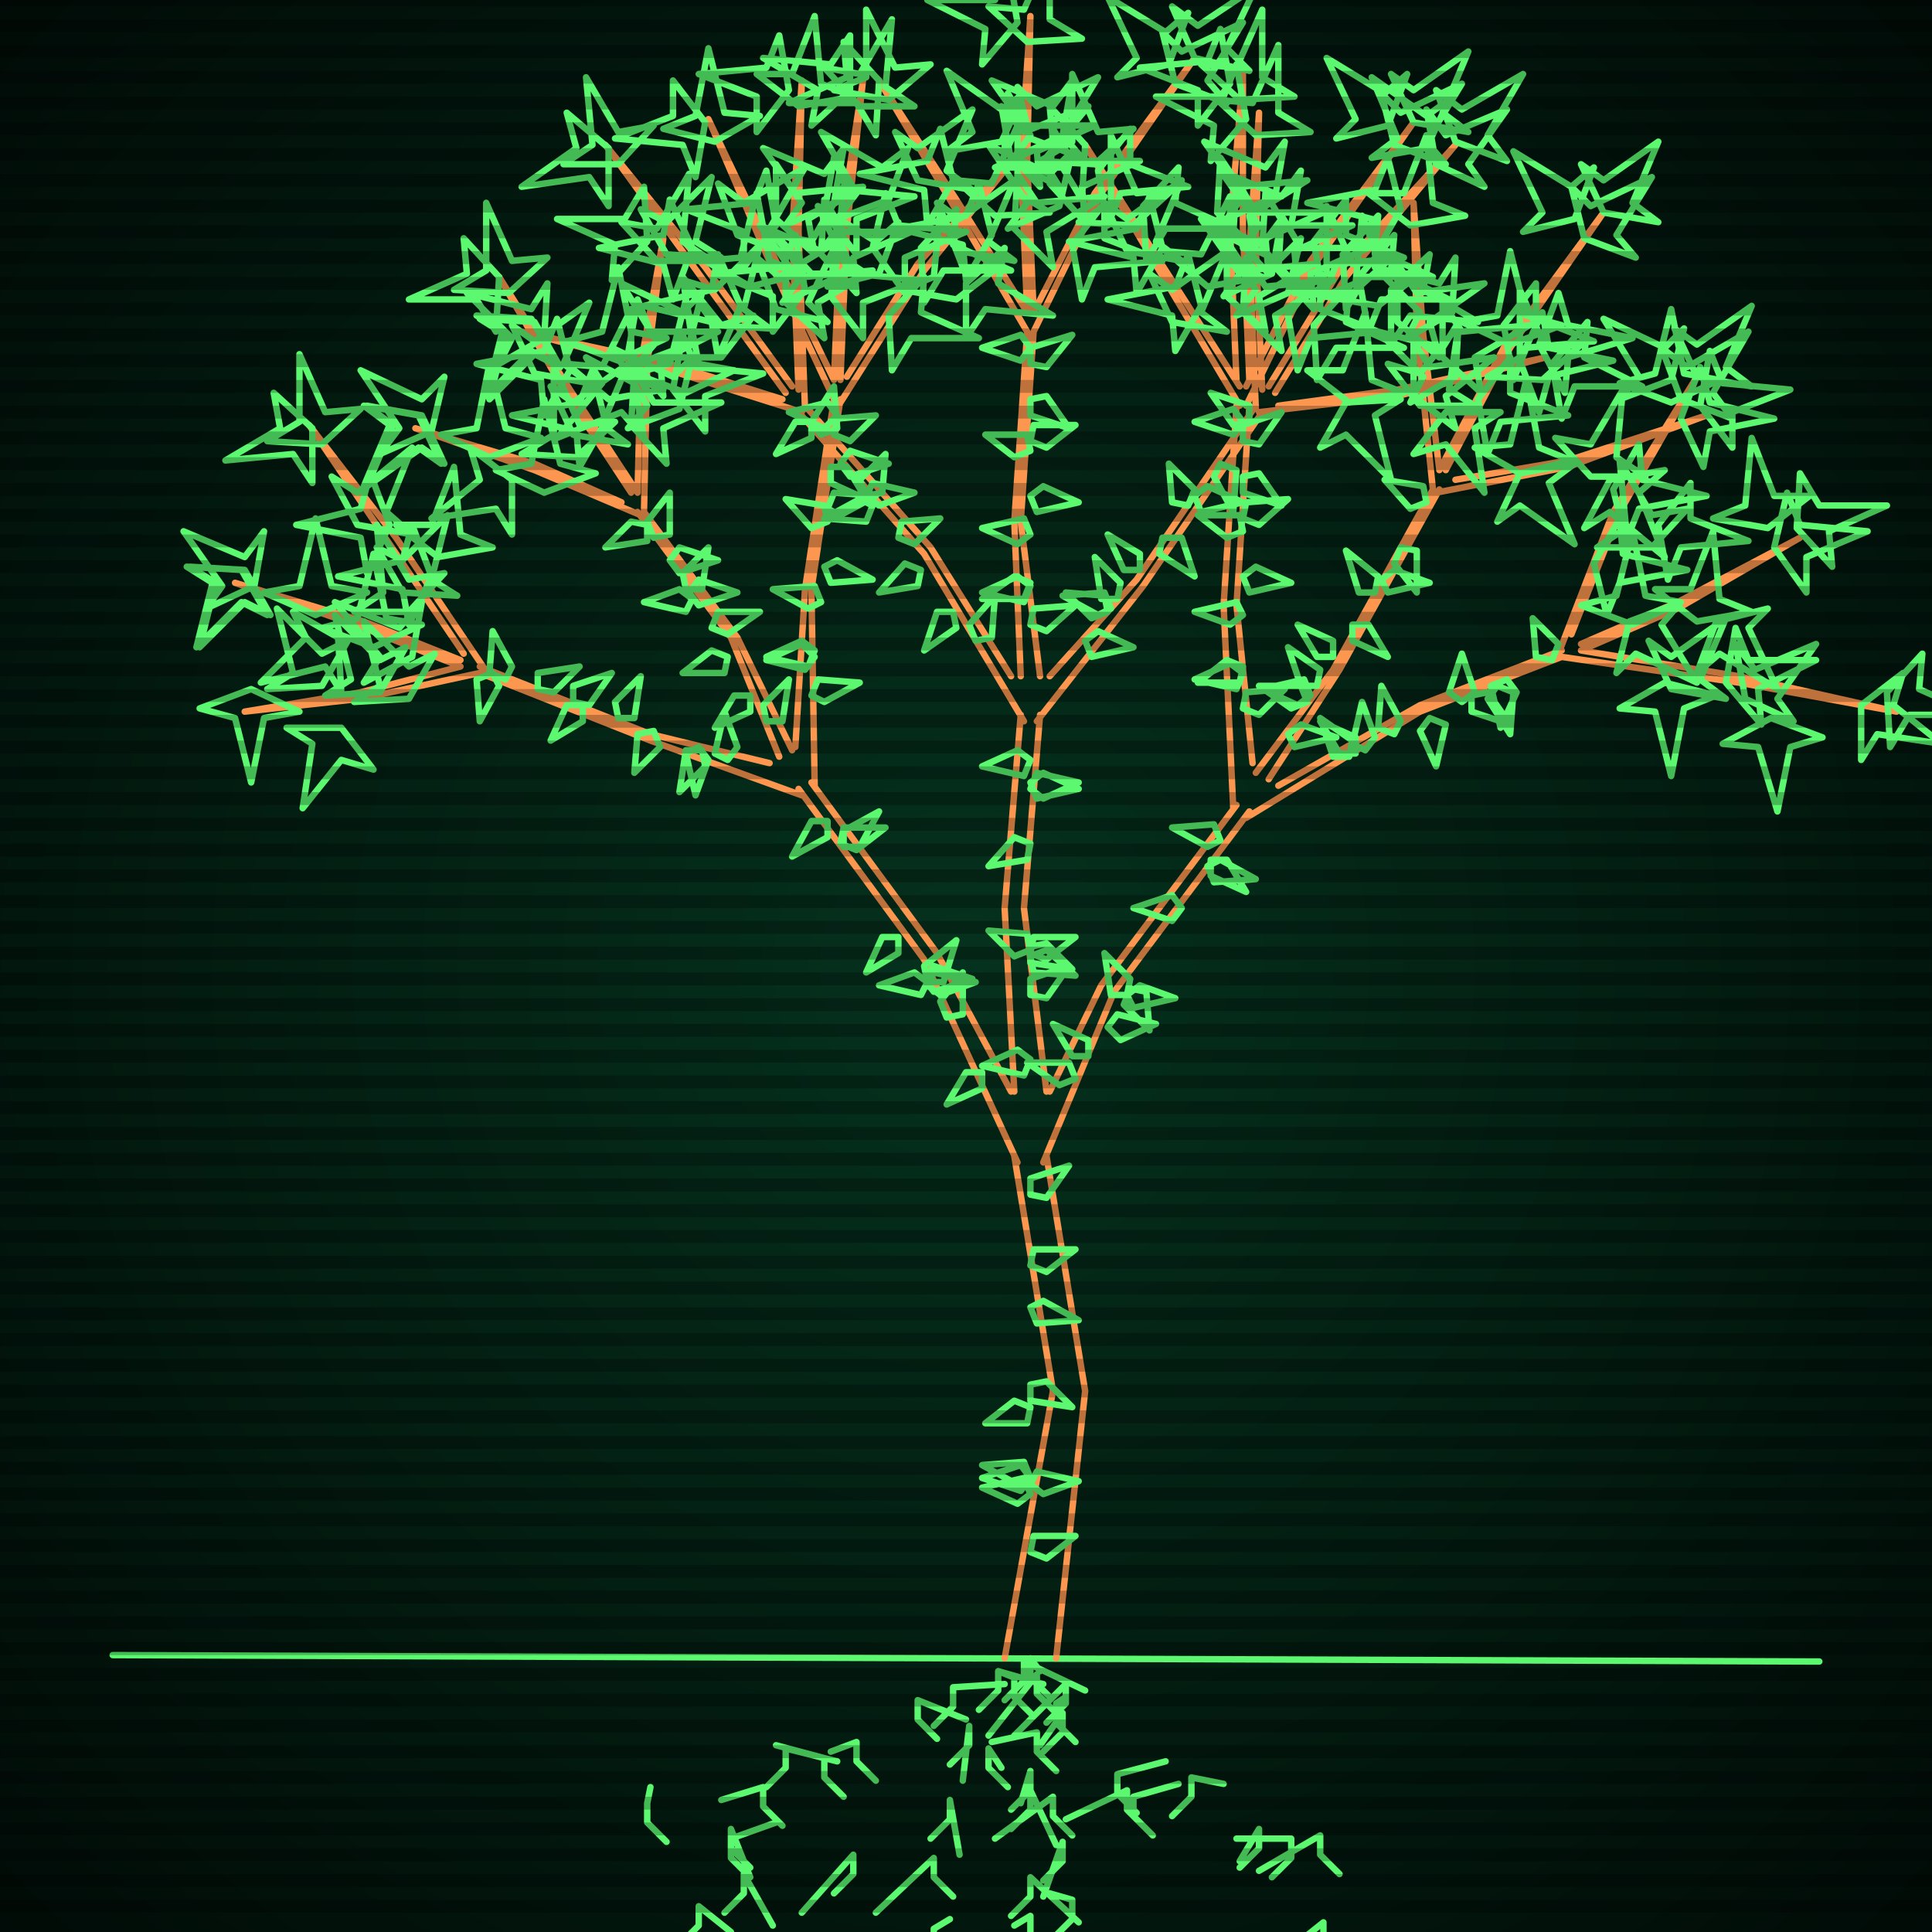 <svg xmlns="http://www.w3.org/2000/svg"
             width="600" height="600"
            >
    
            <style>
                @keyframes glow {0 % {opacity: 0.6;}
                3% {opacity: 0.9;} 30% {opacity: 0.6} 70% {opacity: 0.9}}
    
                .flicker {
                animation: glow 3s linear infinite alternate;
                animation-duration: 1.5s;
                animation-delay: 1.8s;
            }
    
    
            </style>
    
            <defs>
                <radialGradient id="screenGradient"
                                r="100%"
                >
                    <stop offset="0%" stop-color="#05321e"/>
                    <stop offset="90%" stop-color="black"/>
    
                </radialGradient>
            </defs>
    
            <rect
                fill="black"
                width="600" height="600"/>
    
            <rect
                className="flicker"
                fill="url(#screenGradient)"
                width="600" height="600"/>
    
    
            <path
                id="ground-path"
                className="flicker"
                style="fill: none;stroke: #5bf870;stroke-width:2px;stroke-linecap:round;stroke-linejoin:round;stroke-miterlimit:4;stroke-dasharray:none"
                d="M 35 514 L 565 516 "
            />
            <path
                id="branch-path"
                className="flicker"
                style="fill: none;stroke: #fd974f;stroke-width:2px;stroke-linecap:round;stroke-linejoin:round;stroke-miterlimit:4;stroke-dasharray:none"
                d="M 312 515 L 327 432 L 315 359 M 325 359 L 337 432 L 328 515 M 316 361 L 287 298 L 248 245 M 252 243 L 291 296 L 314 339 M 249 247 L 202 230 L 149 209 M 149 207 L 202 228 L 239 237 M 149 209 L 112 217 L 76 221 L 112 215 L 143 207 M 143 207 L 113 195 L 73 181 L 113 193 L 143 205 M 144 203 L 121 169 L 96 132 L 123 167 L 150 207 M 242 235 L 227 198 L 198 159 M 200 159 L 229 198 L 246 233 M 199 160 L 166 146 L 129 133 L 166 144 L 193 156 M 196 153 L 175 121 L 155 86 L 177 121 L 198 153 M 198 153 L 199 113 L 206 74 L 201 113 L 200 159 M 247 232 L 250 183 L 259 124 M 261 124 L 252 183 L 253 244 M 259 124 L 238 79 L 220 37 L 240 79 L 259 118 M 259 118 L 261 71 L 268 25 L 263 71 L 261 118 M 263 117 L 285 82 L 320 43 L 287 84 L 261 125 M 315 339 L 312 282 L 317 222 M 323 222 L 318 282 L 325 339 M 318 224 L 287 172 L 248 128 M 250 126 L 289 170 L 314 210 M 249 128 L 208 115 L 162 103 L 208 113 L 243 124 M 244 122 L 217 85 L 188 45 L 219 83 L 246 120 M 248 121 L 246 72 L 249 25 L 248 72 L 250 127 M 317 210 L 315 162 L 319 103 M 321 103 L 317 162 L 323 210 M 319 103 L 295 62 L 273 25 L 297 62 L 319 97 M 319 97 L 317 50 L 320 5 L 319 50 L 321 97 M 321 97 L 340 60 L 371 18 L 342 60 L 321 103 M 326 210 L 353 180 L 390 126 M 392 128 L 355 182 L 322 224 M 390 127 L 388 77 L 391 35 L 390 77 L 392 121 M 394 120 L 416 84 L 452 45 L 418 86 L 396 122 M 397 126 L 434 121 L 480 111 L 434 123 L 391 128 M 326 339 L 342 306 L 384 250 M 388 252 L 346 308 L 324 361 M 383 251 L 380 188 L 384 126 M 388 126 L 384 188 L 389 237 M 385 126 L 360 84 L 337 45 L 362 84 L 385 120 M 384 118 L 382 71 L 386 23 L 386 71 L 388 118 M 387 120 L 407 81 L 439 38 L 409 81 L 387 126 M 390 240 L 414 208 L 445 152 M 447 152 L 416 208 L 394 242 M 445 152 L 440 104 L 439 63 L 442 104 L 447 146 M 447 146 L 467 108 L 498 66 L 469 108 L 449 146 M 452 149 L 487 143 L 530 129 L 487 145 L 446 153 M 397 244 L 441 219 L 485 202 M 485 204 L 441 221 L 387 254 M 484 203 L 501 159 L 527 117 L 503 159 L 488 197 M 491 200 L 521 187 L 559 167 L 521 189 L 491 202 M 491 202 L 540 210 L 589 221 L 540 212 L 485 204 "
            />
            <path
                id="leaf-path"
                className="flicker"
                style="fill: none;stroke: #5bf870;stroke-width:2px;stroke-linecap:round;stroke-linejoin:round;stroke-miterlimit:4;stroke-dasharray:none"
                d="M 320 464 L 316 467 L 305 462 L 318 459 L 320 464 M 320 406 L 324 404 L 335 410 L 322 411 L 320 406 M 320 393 L 321 388 L 334 388 L 325 395 L 320 393 M 320 459 L 317 463 L 305 459 L 317 455 L 320 459 M 320 430 L 325 429 L 333 437 L 320 435 L 320 430 M 320 371 L 320 366 L 332 362 L 325 372 L 320 371 M 320 482 L 321 477 L 334 477 L 325 484 L 320 482 M 320 461 L 322 457 L 335 460 L 324 464 L 320 461 M 320 437 L 319 442 L 306 442 L 315 435 L 320 437 M 320 459 L 316 461 L 305 455 L 318 454 L 320 459 M 279 291 L 279 296 L 269 302 L 274 291 L 279 291 M 288 306 L 290 302 L 303 305 L 292 309 L 288 306 M 262 263 L 262 258 L 273 252 L 267 263 L 262 263 M 288 305 L 287 300 L 297 292 L 293 305 L 288 305 M 294 316 L 292 311 L 299 302 L 299 315 L 294 316 M 305 333 L 305 338 L 294 343 L 300 333 L 305 333 M 287 304 L 290 300 L 302 304 L 290 308 L 287 304 M 257 255 L 257 260 L 246 266 L 252 255 L 257 255 M 288 305 L 286 309 L 273 306 L 284 302 L 288 305 M 261 262 L 262 257 L 275 257 L 266 264 L 261 262 M 218 233 L 219 238 L 211 246 L 213 233 L 218 233 M 178 218 L 178 213 L 190 209 L 183 219 L 178 218 M 157 211 L 152 209 L 153 196 L 159 207 L 157 211 M 226 236 L 222 234 L 225 221 L 229 232 L 226 236 M 217 232 L 220 236 L 216 247 L 213 234 L 217 232 M 203 227 L 205 232 L 197 240 L 198 228 L 203 227 M 181 219 L 181 224 L 171 230 L 176 219 L 181 219 M 167 214 L 167 209 L 180 207 L 172 215 L 167 214 M 153 209 L 155 213 L 149 224 L 148 211 L 153 209 M 192 223 L 191 218 L 199 210 L 197 223 L 192 223 M 127 217 L 110 218 L 118 213 L 113 193 L 127 207 L 135 203 L 127 217 M 78 214 L 93 221 L 82 223 L 78 243 L 73 223 L 62 220 L 78 214 M 128 204 L 113 212 L 118 204 L 104 187 L 124 195 L 131 187 L 128 204 M 106 226 L 116 239 L 106 236 L 94 251 L 97 231 L 89 226 L 106 226 M 100 213 L 83 214 L 91 209 L 86 189 L 100 203 L 108 199 L 100 213 M 78 214 L 93 221 L 82 223 L 78 243 L 73 223 L 62 220 L 78 214 M 118 215 L 101 216 L 109 211 L 104 191 L 118 205 L 126 201 L 118 215 M 75 177 L 83 191 L 75 187 L 61 201 L 66 181 L 58 176 L 75 177 M 127 190 L 110 190 L 119 184 L 117 163 L 127 180 L 138 178 L 127 190 M 105 198 L 106 215 L 101 207 L 81 212 L 95 198 L 91 190 L 105 198 M 98 191 L 82 184 L 93 182 L 98 161 L 103 182 L 114 184 L 98 191 M 76 177 L 84 191 L 76 187 L 62 201 L 67 181 L 59 176 L 76 177 M 116 201 L 100 195 L 111 192 L 116 172 L 120 192 L 131 194 L 116 201 M 79 182 L 64 189 L 69 182 L 57 165 L 76 173 L 82 165 L 79 182 M 136 173 L 123 163 L 134 163 L 141 145 L 143 166 L 153 170 L 136 173 M 121 163 L 114 178 L 112 167 L 92 163 L 112 158 L 115 147 L 121 163 M 111 163 L 103 148 L 111 153 L 128 139 L 120 159 L 128 166 L 111 163 M 97 133 L 97 150 L 91 141 L 70 143 L 87 133 L 85 122 L 97 133 M 125 184 L 117 170 L 125 174 L 139 160 L 134 180 L 142 185 L 125 184 M 100 138 L 83 137 L 93 131 L 93 110 L 101 128 L 112 127 L 100 138 M 134 179 L 127 194 L 125 183 L 105 179 L 125 174 L 128 163 L 134 179 M 214 184 L 217 180 L 229 184 L 217 188 L 214 184 M 203 167 L 201 162 L 208 153 L 208 166 L 203 167 M 238 224 L 237 219 L 245 211 L 243 224 L 238 224 M 233 216 L 233 221 L 222 226 L 228 216 L 233 216 M 226 204 L 225 209 L 212 209 L 221 202 L 226 204 M 215 186 L 213 190 L 200 187 L 211 183 L 215 186 M 208 174 L 211 170 L 223 174 L 211 178 L 208 174 M 201 163 L 201 168 L 188 170 L 196 162 L 201 163 M 221 195 L 223 190 L 236 190 L 226 197 L 221 195 M 213 183 L 212 178 L 220 170 L 218 183 L 213 183 M 130 129 L 137 144 L 130 139 L 113 151 L 121 132 L 113 126 L 130 129 M 179 142 L 162 141 L 172 135 L 172 114 L 180 132 L 191 131 L 179 142 M 159 149 L 159 166 L 154 158 L 134 161 L 149 149 L 146 139 L 159 149 M 152 142 L 137 135 L 148 133 L 152 113 L 157 133 L 168 136 L 152 142 M 131 129 L 138 144 L 131 139 L 114 151 L 122 132 L 114 126 L 131 129 M 169 153 L 154 146 L 165 144 L 169 124 L 174 144 L 185 147 L 169 153 M 134 134 L 118 141 L 124 133 L 112 115 L 131 124 L 138 117 L 134 134 M 189 124 L 176 113 L 187 114 L 196 96 L 196 117 L 206 121 L 189 124 M 177 115 L 169 129 L 168 118 L 148 113 L 169 109 L 173 99 L 177 115 M 166 116 L 159 101 L 166 106 L 183 94 L 175 113 L 183 119 L 166 116 M 155 86 L 154 103 L 148 93 L 127 93 L 145 85 L 144 74 L 155 86 M 178 135 L 171 120 L 178 125 L 195 113 L 187 132 L 195 138 L 178 135 M 158 91 L 141 90 L 151 84 L 151 63 L 159 81 L 170 80 L 158 91 M 188 131 L 180 145 L 179 134 L 159 129 L 180 125 L 184 115 L 188 131 M 214 107 L 198 113 L 204 106 L 193 88 L 212 97 L 218 91 L 214 107 M 195 110 L 198 93 L 202 103 L 223 103 L 205 112 L 206 123 L 195 110 M 201 75 L 190 87 L 191 76 L 173 68 L 194 68 L 200 58 L 201 75 M 196 132 L 197 115 L 203 125 L 224 125 L 206 133 L 207 144 L 196 132 M 204 81 L 193 69 L 204 71 L 214 54 L 212 75 L 221 81 L 204 81 M 211 127 L 195 133 L 201 126 L 190 108 L 209 117 L 215 111 L 211 127 M 209 121 L 212 104 L 216 114 L 237 116 L 219 123 L 219 134 L 209 121 M 259 135 L 260 130 L 272 129 L 264 137 L 259 135 M 252 216 L 254 211 L 267 212 L 256 218 L 252 216 M 253 204 L 250 208 L 238 205 L 249 200 L 253 204 M 255 187 L 251 189 L 240 183 L 253 182 L 255 187 M 257 162 L 252 164 L 244 155 L 256 157 L 257 162 M 258 145 L 263 145 L 269 155 L 258 150 L 258 145 M 260 129 L 256 133 L 245 128 L 257 125 L 260 129 M 256 176 L 260 174 L 271 180 L 258 181 L 256 176 M 257 158 L 259 153 L 272 154 L 261 160 L 257 158 M 253 202 L 251 207 L 238 204 L 249 199 L 253 202 M 252 85 L 241 73 L 252 75 L 262 58 L 260 79 L 269 85 L 252 85 M 241 70 L 231 83 L 231 72 L 213 65 L 234 63 L 238 53 L 241 70 M 229 73 L 223 57 L 231 63 L 250 52 L 239 71 L 245 79 L 229 73 M 219 38 L 216 55 L 212 45 L 191 43 L 209 36 L 209 25 L 219 38 M 241 96 L 235 80 L 242 86 L 260 75 L 251 94 L 257 100 L 241 96 M 222 44 L 206 40 L 216 36 L 220 15 L 225 35 L 236 36 L 222 44 M 250 90 L 240 103 L 240 92 L 222 85 L 243 83 L 247 73 L 250 90 M 276 62 L 260 68 L 266 60 L 255 41 L 274 52 L 282 46 L 276 62 M 256 66 L 259 49 L 263 59 L 284 61 L 266 68 L 266 79 L 256 66 M 264 28 L 252 39 L 254 28 L 237 18 L 258 20 L 264 11 L 264 28 M 258 92 L 261 75 L 265 85 L 286 87 L 268 94 L 268 105 L 258 92 M 267 33 L 256 21 L 267 23 L 277 6 L 275 27 L 284 33 L 267 33 M 273 85 L 257 89 L 263 83 L 254 64 L 272 75 L 279 69 L 273 85 M 271 77 L 275 60 L 279 70 L 300 72 L 281 80 L 281 91 L 271 77 M 286 77 L 297 65 L 296 76 L 314 84 L 293 84 L 287 94 L 286 77 M 311 44 L 294 47 L 302 41 L 294 22 L 311 34 L 318 29 L 311 44 M 276 98 L 287 86 L 286 97 L 304 105 L 283 105 L 277 115 L 276 98 M 314 50 L 311 33 L 318 41 L 338 33 L 324 50 L 329 58 L 314 50 M 297 93 L 280 90 L 290 86 L 292 65 L 299 83 L 310 83 L 297 93 M 300 88 L 312 77 L 310 88 L 327 98 L 306 96 L 300 105 L 300 88 M 320 43 L 316 27 L 322 33 L 341 24 L 330 42 L 336 49 L 320 43 M 320 297 L 325 295 L 334 303 L 321 302 L 320 297 M 320 245 L 322 240 L 335 243 L 324 248 L 320 245 M 320 296 L 321 291 L 334 291 L 325 298 L 320 296 M 320 309 L 320 304 L 332 300 L 325 310 L 320 309 M 320 329 L 318 334 L 305 331 L 316 326 L 320 329 M 320 294 L 325 293 L 333 301 L 320 299 L 320 294 M 320 236 L 318 241 L 305 238 L 316 233 L 320 236 M 320 295 L 315 297 L 307 289 L 319 290 L 320 295 M 320 243 L 324 240 L 335 245 L 322 248 L 320 243 M 320 262 L 319 267 L 307 269 L 315 260 L 320 262 M 269 154 L 271 150 L 284 153 L 273 157 L 269 154 M 255 135 L 252 131 L 259 120 L 260 133 L 255 135 M 303 199 L 301 194 L 309 185 L 308 198 L 303 199 M 296 190 L 297 195 L 287 202 L 291 190 L 296 190 M 286 177 L 285 182 L 273 184 L 281 175 L 286 177 M 271 157 L 269 162 L 256 161 L 267 155 L 271 157 M 261 144 L 264 140 L 276 144 L 264 148 L 261 144 M 252 131 L 252 136 L 241 141 L 247 131 L 252 131 M 279 167 L 280 162 L 292 161 L 284 169 L 279 167 M 269 154 L 267 149 L 275 141 L 274 153 L 269 154 M 165 99 L 173 113 L 165 109 L 151 123 L 156 103 L 148 98 L 165 99 M 224 111 L 207 111 L 215 106 L 212 86 L 224 101 L 234 98 L 224 111 M 197 119 L 200 136 L 193 128 L 173 136 L 187 119 L 182 111 L 197 119 M 192 112 L 176 106 L 187 103 L 192 83 L 196 103 L 207 105 L 192 112 M 166 100 L 174 114 L 166 110 L 152 124 L 157 104 L 149 99 L 166 100 M 213 122 L 197 116 L 208 113 L 213 93 L 217 113 L 228 115 L 213 122 M 169 105 L 155 113 L 159 105 L 145 91 L 165 96 L 170 88 L 169 105 M 233 89 L 219 81 L 230 80 L 235 60 L 239 81 L 249 85 L 233 89 M 215 77 L 209 93 L 206 82 L 186 77 L 206 73 L 208 62 L 215 77 M 207 79 L 199 65 L 207 69 L 221 55 L 216 75 L 224 80 L 207 79 M 189 46 L 189 64 L 183 55 L 162 58 L 179 46 L 176 35 L 189 46 M 222 101 L 212 87 L 222 90 L 236 76 L 231 96 L 239 102 L 222 101 M 192 51 L 175 51 L 184 45 L 182 24 L 192 41 L 203 39 L 192 51 M 230 95 L 223 111 L 221 100 L 200 95 L 221 90 L 223 79 L 230 95 M 259 63 L 244 70 L 249 63 L 237 46 L 256 54 L 262 46 L 259 63 M 241 68 L 241 51 L 247 60 L 268 58 L 251 68 L 253 79 L 241 68 M 245 28 L 235 41 L 235 30 L 217 23 L 238 21 L 242 11 L 245 28 M 244 94 L 244 77 L 250 86 L 271 84 L 254 94 L 256 105 L 244 94 M 248 33 L 235 23 L 246 23 L 253 5 L 255 26 L 265 30 L 248 33 M 258 87 L 243 94 L 248 87 L 236 70 L 255 78 L 261 70 L 258 87 M 255 79 L 256 62 L 262 72 L 283 72 L 265 80 L 266 91 L 255 79 M 320 113 L 320 108 L 333 104 L 325 114 L 320 113 M 320 194 L 321 189 L 334 188 L 325 196 L 320 194 M 320 182 L 318 187 L 305 184 L 316 179 L 320 182 M 320 166 L 316 169 L 305 164 L 318 161 L 320 166 M 320 140 L 315 142 L 306 135 L 319 135 L 320 140 M 320 124 L 325 123 L 332 133 L 320 129 L 320 124 M 320 108 L 317 112 L 305 108 L 317 104 L 320 108 M 320 154 L 324 151 L 335 156 L 322 159 L 320 154 M 320 137 L 321 132 L 334 132 L 325 139 L 320 137 M 320 181 L 318 186 L 305 186 L 315 179 L 320 181 M 309 67 L 297 56 L 308 57 L 316 39 L 316 60 L 326 66 L 309 67 M 296 56 L 288 70 L 287 59 L 267 54 L 288 50 L 292 40 L 296 56 M 285 56 L 278 41 L 285 46 L 302 34 L 294 53 L 302 59 L 285 56 M 273 25 L 272 42 L 266 32 L 245 32 L 263 24 L 262 13 L 273 25 M 298 78 L 291 63 L 298 68 L 315 56 L 307 75 L 315 81 L 298 78 M 276 31 L 259 28 L 269 24 L 269 3 L 278 21 L 289 20 L 276 31 M 308 73 L 300 87 L 299 76 L 279 71 L 300 67 L 304 57 L 308 73 M 330 42 L 315 49 L 320 42 L 308 25 L 327 33 L 333 25 L 330 42 M 312 46 L 313 29 L 319 39 L 340 39 L 322 47 L 323 58 L 312 46 M 316 7 L 305 20 L 306 9 L 288 0 L 309 0 L 313 -10 L 316 7 M 315 71 L 316 54 L 322 63 L 343 61 L 325 72 L 327 83 L 315 71 M 319 13 L 307 2 L 318 3 L 326 -15 L 326 6 L 336 12 L 319 13 M 329 64 L 313 71 L 319 63 L 307 45 L 326 54 L 333 47 L 329 64 M 326 57 L 327 40 L 333 50 L 354 50 L 336 58 L 337 69 L 326 57 M 341 53 L 351 40 L 351 51 L 369 58 L 348 60 L 344 70 L 341 53 M 363 20 L 347 24 L 353 18 L 344 -1 L 362 10 L 369 4 L 363 20 M 333 76 L 343 63 L 343 74 L 361 81 L 340 83 L 336 93 L 333 76 M 365 26 L 361 10 L 367 16 L 386 7 L 375 25 L 381 32 L 365 26 M 352 70 L 335 69 L 345 63 L 345 42 L 353 60 L 364 59 L 352 70 M 355 64 L 366 52 L 365 63 L 383 71 L 362 71 L 356 81 L 355 64 M 371 18 L 364 2 L 372 8 L 390 -4 L 381 15 L 388 22 L 371 18 M 337 199 L 341 196 L 352 201 L 339 204 L 337 199 M 344 190 L 339 192 L 331 184 L 343 185 L 344 190 M 354 177 L 349 177 L 344 166 L 354 172 L 354 177 M 369 157 L 364 156 L 363 144 L 371 152 L 369 157 M 379 144 L 384 146 L 383 159 L 377 148 L 379 144 M 388 131 L 383 132 L 376 122 L 388 126 L 388 131 M 361 167 L 367 167 L 371 179 L 360 172 L 361 167 M 371 154 L 375 151 L 386 156 L 373 159 L 371 154 M 345 189 L 341 191 L 330 185 L 343 184 L 345 189 M 347 186 L 342 186 L 340 173 L 348 181 L 347 186 M 401 70 L 386 77 L 391 70 L 379 53 L 398 61 L 404 53 L 401 70 M 383 73 L 384 56 L 390 66 L 411 66 L 393 74 L 394 85 L 383 73 M 387 37 L 376 50 L 377 39 L 359 30 L 380 30 L 384 20 L 387 37 M 386 97 L 387 80 L 393 89 L 414 87 L 396 98 L 398 109 L 386 97 M 390 42 L 378 31 L 389 32 L 397 14 L 397 35 L 407 41 L 390 42 M 400 91 L 384 98 L 390 90 L 378 72 L 397 81 L 404 74 L 400 91 M 397 84 L 398 67 L 404 77 L 425 77 L 407 85 L 408 96 L 397 84 M 417 79 L 428 67 L 427 78 L 445 86 L 424 86 L 418 96 L 417 79 M 443 46 L 426 49 L 434 43 L 426 24 L 443 36 L 450 31 L 443 46 M 408 101 L 419 89 L 418 100 L 436 108 L 415 108 L 409 118 L 408 101 M 446 51 L 443 34 L 449 42 L 468 34 L 456 51 L 461 58 L 446 51 M 428 95 L 411 92 L 421 88 L 423 67 L 430 85 L 441 85 L 428 95 M 432 90 L 444 79 L 442 90 L 459 100 L 438 98 L 432 107 L 432 90 M 452 44 L 446 28 L 454 34 L 473 23 L 462 42 L 468 50 L 452 44 M 469 107 L 454 100 L 465 98 L 469 78 L 474 98 L 485 101 L 469 107 M 418 125 L 435 124 L 427 129 L 432 149 L 418 135 L 410 139 L 418 125 M 472 112 L 479 97 L 481 108 L 501 112 L 481 117 L 478 128 L 472 112 M 441 126 L 431 113 L 441 116 L 453 101 L 450 121 L 458 126 L 441 126 M 449 128 L 466 128 L 458 133 L 461 153 L 449 138 L 439 141 L 449 128 M 478 107 L 484 91 L 487 101 L 507 105 L 487 111 L 486 122 L 478 107 M 419 125 L 406 115 L 417 115 L 424 97 L 426 118 L 436 122 L 419 125 M 375 269 L 379 267 L 390 273 L 377 274 L 375 269 M 350 309 L 354 306 L 365 310 L 352 313 L 350 309 M 344 319 L 347 315 L 359 318 L 348 323 L 344 319 M 334 335 L 329 337 L 319 330 L 332 330 L 334 335 M 351 307 L 356 308 L 357 320 L 349 312 L 351 307 M 379 261 L 375 263 L 364 257 L 377 256 L 379 261 M 350 309 L 345 309 L 343 296 L 351 304 L 350 309 M 376 267 L 381 267 L 387 277 L 376 272 L 376 267 M 367 282 L 364 286 L 352 282 L 364 278 L 367 282 M 338 328 L 333 328 L 327 318 L 338 323 L 338 328 M 386 137 L 386 132 L 398 128 L 391 138 L 386 137 M 386 220 L 387 215 L 399 214 L 391 222 L 386 220 M 386 209 L 384 214 L 371 211 L 382 206 L 386 209 M 386 191 L 382 194 L 371 190 L 384 187 L 386 191 M 386 165 L 381 167 L 372 160 L 385 160 L 386 165 M 386 148 L 391 147 L 398 157 L 386 153 L 386 148 M 386 131 L 383 135 L 371 131 L 383 127 L 386 131 M 386 179 L 390 176 L 401 181 L 388 184 L 386 179 M 386 161 L 387 156 L 400 155 L 391 163 L 386 161 M 386 207 L 385 212 L 372 212 L 381 205 L 386 207 M 375 89 L 362 78 L 373 79 L 382 61 L 382 82 L 392 86 L 375 89 M 361 77 L 353 91 L 352 80 L 332 75 L 353 71 L 357 61 L 361 77 M 350 78 L 343 63 L 350 68 L 367 56 L 359 75 L 367 81 L 350 78 M 337 45 L 336 62 L 330 52 L 309 52 L 327 44 L 326 33 L 337 45 M 364 100 L 357 85 L 364 90 L 381 78 L 373 97 L 381 103 L 364 100 M 340 51 L 323 50 L 333 44 L 333 23 L 341 41 L 352 40 L 340 51 M 373 95 L 365 109 L 364 98 L 344 93 L 365 89 L 369 79 L 373 95 M 396 61 L 381 68 L 386 61 L 374 44 L 393 52 L 399 44 L 396 61 M 378 66 L 379 49 L 385 58 L 406 56 L 388 67 L 390 78 L 378 66 M 382 26 L 372 39 L 372 28 L 354 21 L 375 19 L 379 9 L 382 26 M 381 92 L 381 75 L 387 84 L 408 82 L 391 92 L 393 103 L 381 92 M 385 31 L 373 20 L 384 21 L 392 3 L 392 24 L 402 30 L 385 31 M 395 85 L 380 92 L 385 85 L 373 68 L 392 76 L 398 68 L 395 85 M 392 77 L 393 60 L 399 70 L 420 70 L 402 78 L 403 89 L 392 77 M 408 75 L 418 62 L 418 73 L 436 80 L 415 82 L 411 92 L 408 75 M 431 39 L 415 43 L 421 37 L 412 18 L 430 29 L 437 23 L 431 39 M 400 98 L 410 85 L 410 96 L 428 103 L 407 105 L 403 115 L 400 98 M 433 45 L 429 29 L 435 35 L 454 26 L 443 44 L 449 51 L 433 45 M 419 92 L 402 91 L 412 85 L 412 64 L 420 82 L 431 81 L 419 92 M 422 86 L 433 73 L 432 84 L 450 93 L 429 93 L 425 103 L 422 86 M 439 38 L 432 23 L 439 28 L 456 16 L 448 35 L 456 41 L 439 38 M 400 228 L 404 225 L 415 229 L 402 232 L 400 228 M 406 218 L 401 220 L 391 213 L 404 213 L 406 218 M 414 204 L 409 204 L 403 194 L 414 199 L 414 204 M 427 184 L 422 184 L 418 171 L 428 179 L 427 184 M 435 170 L 440 171 L 440 184 L 433 175 L 435 170 M 443 156 L 438 158 L 430 149 L 442 151 L 443 156 M 420 194 L 425 194 L 431 204 L 420 199 L 420 194 M 429 180 L 433 177 L 444 181 L 431 184 L 429 180 M 407 216 L 403 219 L 392 214 L 405 211 L 407 216 M 409 213 L 404 213 L 400 201 L 410 208 L 409 213 M 451 97 L 437 105 L 441 97 L 427 83 L 447 88 L 452 80 L 451 97 M 434 100 L 434 82 L 440 91 L 461 88 L 444 100 L 447 111 L 434 100 M 435 65 L 427 79 L 426 68 L 406 63 L 427 59 L 431 49 L 435 65 M 439 123 L 439 106 L 444 114 L 464 111 L 449 123 L 452 133 L 439 123 M 438 70 L 425 60 L 436 60 L 443 42 L 445 63 L 455 67 L 438 70 M 452 117 L 438 125 L 442 117 L 428 103 L 448 108 L 453 100 L 452 117 M 448 111 L 448 94 L 454 103 L 475 101 L 458 111 L 460 122 L 448 111 M 467 101 L 477 88 L 477 99 L 495 106 L 474 108 L 470 118 L 467 101 M 489 68 L 473 72 L 479 66 L 470 47 L 488 58 L 495 52 L 489 68 M 459 124 L 469 111 L 469 122 L 487 129 L 466 131 L 462 141 L 459 124 M 492 74 L 488 58 L 494 64 L 513 55 L 502 73 L 508 80 L 492 74 M 479 118 L 462 117 L 472 111 L 472 90 L 480 108 L 491 107 L 479 118 M 482 113 L 493 100 L 492 111 L 510 120 L 489 120 L 485 130 L 482 113 M 498 66 L 491 51 L 498 56 L 515 44 L 507 63 L 515 69 L 498 66 M 519 125 L 503 119 L 514 116 L 519 96 L 523 116 L 534 118 L 519 125 M 472 147 L 489 144 L 481 150 L 489 169 L 472 157 L 465 162 L 472 147 M 522 130 L 528 114 L 531 125 L 551 130 L 531 134 L 529 145 L 522 130 M 494 148 L 483 136 L 494 138 L 504 121 L 502 142 L 511 148 L 494 148 M 500 149 L 517 146 L 509 153 L 517 173 L 500 159 L 492 164 L 500 149 M 528 126 L 531 109 L 535 119 L 556 121 L 538 128 L 538 139 L 528 126 M 472 147 L 458 139 L 469 138 L 474 118 L 478 139 L 488 143 L 472 147 M 419 235 L 414 235 L 410 223 L 420 230 L 419 235 M 433 228 L 428 226 L 429 213 L 435 224 L 433 228 M 454 218 L 450 215 L 454 203 L 458 215 L 454 218 M 468 211 L 471 215 L 466 226 L 463 213 L 468 211 M 482 205 L 477 204 L 476 192 L 484 200 L 482 205 M 444 223 L 449 225 L 446 238 L 441 227 L 444 223 M 457 216 L 462 215 L 469 225 L 457 221 L 457 216 M 421 234 L 416 234 L 410 224 L 421 229 L 421 234 M 424 233 L 420 231 L 423 218 L 427 229 L 424 233 M 465 213 L 470 215 L 469 228 L 462 217 L 465 213 M 501 152 L 509 138 L 510 149 L 530 154 L 509 158 L 505 168 L 501 152 M 519 118 L 503 124 L 509 117 L 498 99 L 517 108 L 523 102 L 519 118 M 495 175 L 503 161 L 504 172 L 524 177 L 503 181 L 499 191 L 495 175 M 522 124 L 516 108 L 524 114 L 543 103 L 532 122 L 538 130 L 522 124 M 513 170 L 496 170 L 505 164 L 503 143 L 513 160 L 524 158 L 513 170 M 515 163 L 525 150 L 525 161 L 543 168 L 522 170 L 518 180 L 515 163 M 527 117 L 520 102 L 527 107 L 544 95 L 536 114 L 544 120 L 527 117 M 549 164 L 532 161 L 542 157 L 544 136 L 551 154 L 562 154 L 549 164 M 506 193 L 522 187 L 516 194 L 527 212 L 508 203 L 502 209 L 506 193 M 551 170 L 555 153 L 559 163 L 580 165 L 561 173 L 561 184 L 551 170 M 527 193 L 514 183 L 525 183 L 532 165 L 534 186 L 544 190 L 527 193 M 533 193 L 549 189 L 543 195 L 552 214 L 534 203 L 527 209 L 533 193 M 558 164 L 559 147 L 565 157 L 586 157 L 568 165 L 569 176 L 558 164 M 507 194 L 491 188 L 502 185 L 507 165 L 511 185 L 522 187 L 507 194 M 517 212 L 533 216 L 523 220 L 519 241 L 514 221 L 503 220 L 517 212 M 578 219 L 591 209 L 588 219 L 603 231 L 583 228 L 578 236 L 578 219 M 542 217 L 539 200 L 545 208 L 564 200 L 552 217 L 557 224 L 542 217 M 550 223 L 566 229 L 556 232 L 552 252 L 546 232 L 535 231 L 550 223 M 586 215 L 597 203 L 596 214 L 614 222 L 593 222 L 587 232 L 586 215 M 519 214 L 512 199 L 519 204 L 536 192 L 528 211 L 536 217 L 519 214 M 536 212 L 539 195 L 543 205 L 564 205 L 546 214 L 547 225 L 536 212 "
            />
            <path
                id="root-path"
                className="flicker"
                style="fill: none;stroke: #5bf870;stroke-width:2px;stroke-linecap:round;stroke-linejoin:round;stroke-miterlimit:4;stroke-dasharray:none"
                d="M 323 519 L 320 515 L 320 521 L 326 527 M 337 525 L 318 516 L 318 522 L 312 528 M 307 539 L 322 520 L 322 526 L 328 532 M 310 519 L 315 521 L 315 527 L 321 533 M 324 523 L 310 519 L 310 525 L 304 531 M 315 539 L 331 523 L 331 529 L 325 535 M 331 527 L 328 529 L 328 535 L 334 541 M 323 542 L 330 532 L 330 538 L 324 544 M 308 541 L 322 538 L 322 544 L 328 550 M 312 523 L 296 524 L 296 530 L 290 536 M 299 553 L 301 536 L 301 542 L 295 548 M 311 549 L 307 543 L 307 549 L 313 555 M 317 560 L 320 550 L 320 556 L 314 562 M 300 534 L 285 528 L 285 534 L 291 540 M 328 573 L 320 556 L 320 562 L 314 568 M 309 571 L 327 558 L 327 564 L 333 570 M 362 547 L 347 551 L 347 557 L 353 563 M 298 576 L 295 559 L 295 565 L 289 571 M 331 565 L 350 556 L 350 562 L 356 568 M 366 554 L 352 558 L 352 564 L 358 570 M 324 589 L 330 572 L 330 578 L 324 584 M 258 544 L 266 541 L 266 547 L 272 553 M 380 554 L 370 552 L 370 558 L 364 564 M 335 597 L 320 583 L 320 589 L 314 595 M 272 594 L 290 577 L 290 583 L 296 589 M 241 542 L 256 546 L 256 552 L 262 558 M 326 588 L 333 590 L 333 596 L 327 602 M 315 598 L 320 595 L 320 601 L 314 607 M 260 547 L 244 543 L 244 549 L 238 555 M 249 594 L 265 576 L 265 582 L 259 588 M 295 596 L 290 599 L 290 605 L 296 611 M 385 578 L 391 568 L 391 574 L 385 580 M 224 559 L 237 555 L 237 561 L 243 567 M 384 571 L 401 571 L 401 577 L 395 583 M 310 607 L 294 610 L 294 616 L 288 622 M 351 634 L 338 616 L 338 622 L 332 628 M 233 583 L 227 568 L 227 574 L 233 580 M 391 581 L 410 570 L 410 576 L 416 582 M 241 566 L 227 571 L 227 577 L 233 583 M 240 598 L 231 582 L 231 588 L 225 594 M 251 631 L 261 618 L 261 624 L 267 630 M 290 634 L 299 633 L 299 639 L 305 645 M 354 638 L 341 636 L 341 642 L 335 648 M 391 613 L 411 597 L 411 603 L 405 609 M 202 555 L 201 560 L 201 566 L 207 572 M 227 600 L 217 592 L 217 598 L 211 604 "
            />
    
    
            <g id="stripes"
            >
                <path
                    id="stripe-path"
                    style="stroke: rgba(0, 0, 0, 0.25);stroke-width:4px;"
                    d="M 0,0 L 600,0 M 0,8 L 600,8 M 0,16 L 600,16 M 0,24 L 600,24 M 0,32 L 600,32 M 0,40 L 600,40 M 0,48 L 600,48 M 0,56 L 600,56 M 0,64 L 600,64 M 0,72 L 600,72 M 0,80 L 600,80 M 0,88 L 600,88 M 0,96 L 600,96 M 0,104 L 600,104 M 0,112 L 600,112 M 0,120 L 600,120 M 0,128 L 600,128 M 0,136 L 600,136 M 0,144 L 600,144 M 0,152 L 600,152 M 0,160 L 600,160 M 0,168 L 600,168 M 0,176 L 600,176 M 0,184 L 600,184 M 0,192 L 600,192 M 0,200 L 600,200 M 0,208 L 600,208 M 0,216 L 600,216 M 0,224 L 600,224 M 0,232 L 600,232 M 0,240 L 600,240 M 0,248 L 600,248 M 0,256 L 600,256 M 0,264 L 600,264 M 0,272 L 600,272 M 0,280 L 600,280 M 0,288 L 600,288 M 0,296 L 600,296 M 0,304 L 600,304 M 0,312 L 600,312 M 0,320 L 600,320 M 0,328 L 600,328 M 0,336 L 600,336 M 0,344 L 600,344 M 0,352 L 600,352 M 0,360 L 600,360 M 0,368 L 600,368 M 0,376 L 600,376 M 0,384 L 600,384 M 0,392 L 600,392 M 0,400 L 600,400 M 0,408 L 600,408 M 0,416 L 600,416 M 0,424 L 600,424 M 0,432 L 600,432 M 0,440 L 600,440 M 0,448 L 600,448 M 0,456 L 600,456 M 0,464 L 600,464 M 0,472 L 600,472 M 0,480 L 600,480 M 0,488 L 600,488 M 0,496 L 600,496 M 0,504 L 600,504 M 0,512 L 600,512 M 0,520 L 600,520 M 0,528 L 600,528 M 0,536 L 600,536 M 0,544 L 600,544 M 0,552 L 600,552 M 0,560 L 600,560 M 0,568 L 600,568 M 0,576 L 600,576 M 0,584 L 600,584 M 0,592 L 600,592 z"
                />
            </g>
        </svg>
        